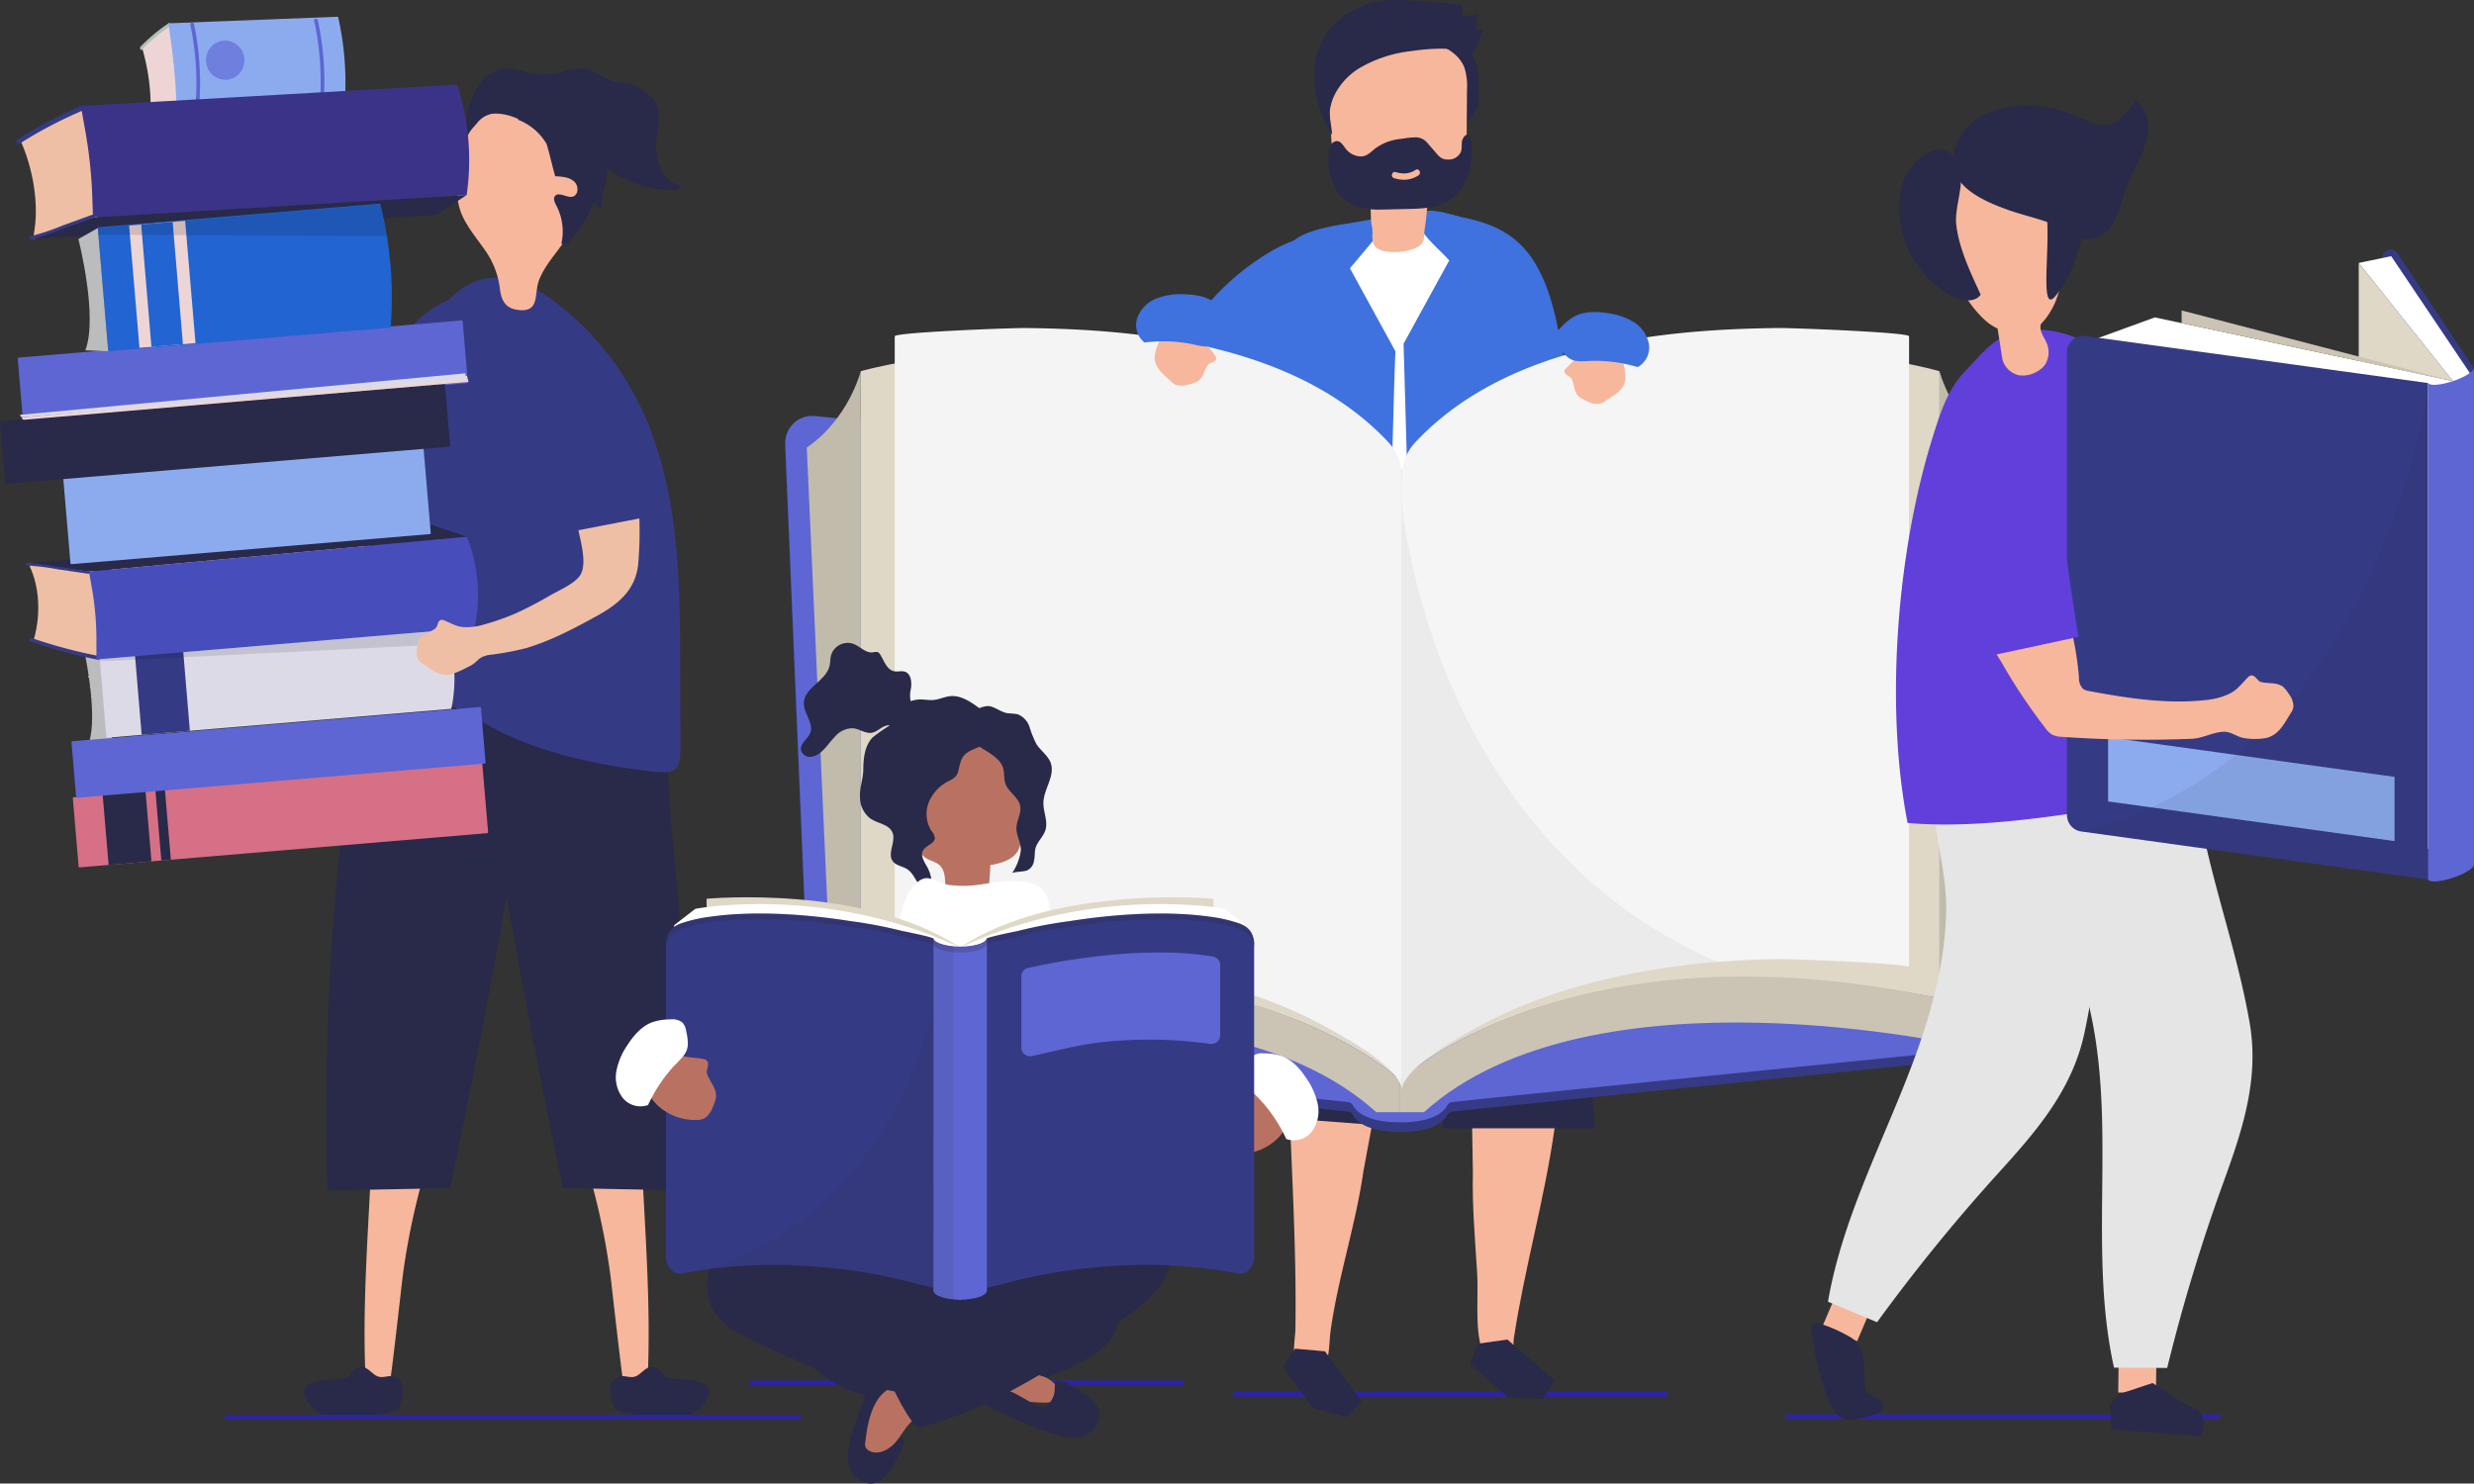 <svg xmlns="http://www.w3.org/2000/svg" xmlns:xlink="http://www.w3.org/1999/xlink" width="659.148" height="395.357" viewBox="0 0 659.148 395.357">
  <rect x="0" y="0" width="659.148" height="395.357" fill="#333333" stroke="none"/>
  <defs>
    <clipPath id="clip-path">
      <rect id="SVGID_1_" width="77.015" height="8.414" transform="translate(0.57 0.157)" fill="none"/>
    </clipPath>
    <clipPath id="clip-path-2">
      <rect id="SVGID_3_" width="10.228" height="10.448" transform="translate(0.085 0.219)" fill="none"/>
    </clipPath>
    <clipPath id="clip-path-3">
      <rect id="SVGID_5_" width="93.449" height="8.31" transform="translate(0.315 0.293)" fill="none"/>
    </clipPath>
    <clipPath id="clip-path-4">
      <rect id="SVGID_7_" width="135.127" height="203.201" transform="translate(0.298 0.348)" fill="none"/>
    </clipPath>
    <clipPath id="clip-path-5">
      <rect id="SVGID_9_" width="84.074" height="155.593" transform="translate(0.298 0.163)" fill="none"/>
    </clipPath>
    <clipPath id="clip-path-6">
      <rect id="SVGID_11_" width="92.628" height="132.302" transform="translate(0.365 0.672)" fill="none"/>
    </clipPath>
    <clipPath id="clip-path-7">
      <rect id="SVGID_13_" width="69.297" height="78.487" transform="translate(0.505 0.143)" fill="none"/>
    </clipPath>
    <clipPath id="clip-path-8">
      <rect id="SVGID_15_" width="156.693" height="10.383" transform="translate(0.6 0.036)" fill="none"/>
    </clipPath>
    <clipPath id="clip-path-9">
      <rect id="SVGID_17_" width="5.336" height="96.216" transform="translate(0.255 0.511)" fill="none"/>
    </clipPath>
  </defs>
  <g id="Illustration" transform="translate(-0.426 -0.321)">
    <g id="object">
      <g id="Group">
        <path id="Path" d="M1.644,33.372c1.6-.956,4.079-1.227,6.044-2.288.991-.536.953-2.811,3.044-1.764.772.387,2.082,1.514,3.559,2.233a15.341,15.341,0,0,0,8.076.9,279.94,279.94,0,0,1,32.449-2.72,3.494,3.494,0,0,0,1.787-.316c.985-.573,1.2-1.628,1.53-2.653a77.807,77.807,0,0,1,5.585-13.8c2.148-3.927,4.6-7.63,8.3-10.215S80.39-.879,84.5.848c3.081,1.293,5.517,3.738,5.885,7.1.912,8.35-7.155,13.826-12.173,19.181-4.748,5.066-8.8,9.361-13.712,13.957a5.68,5.68,0,0,1-1.987,1.38,5.922,5.922,0,0,1-2.541.138c-10.81-1.1-21.319-2.443-32.109-1.176-2.965.348-5.569-.5-8.392.188-1.8.44-2.867,2.1-4.549,2.786a14.454,14.454,0,0,1-5.468,1.33c-3.993-.082-8.216-3.814-9.216-7.748-.652-2.566.077-3.826,1.4-4.617" transform="translate(29.652 113.359)" fill="#efbfa5"/>
        <path id="Path-2" data-name="Path" d="M17.855,58.224C11.963,55.376,5.7,53.4,0,50.082c2.611-4.991,10.694-25.518,11.988-27.947,4.941-9.27,6.1-13.35,12.187-17.939,13-9.8,26.68-1.336,24.738,14.026C46.806,34.9,36.591,48.473,25.755,60.56a1.892,1.892,0,0,1-.921.563,2.179,2.179,0,0,1-1.358-.3c-1.83-.915-3.76-1.7-5.621-2.6" transform="translate(90.151 79.267)" fill="#353a85"/>
        <path id="Path-3" data-name="Path" d="M6.619,64.328a49.628,49.628,0,0,1-6.3-.6C-.767,42.851,1.2,20.974,2.057,0L18.122.858a187.684,187.684,0,0,0-7.948,34.485C9.928,37.2,6.925,64.318,6.619,64.328" transform="translate(97.56 304.992)" fill="#f7b79c"/>
        <path id="Path-4" data-name="Path" d="M15.8.052a3.231,3.231,0,0,0-2.983,1.16c-.511.468-.859,1.131-1.477,1.466a4.851,4.851,0,0,1-1.956.475c-3.863.389-12.763.227-8.022,6.7C5.663,15.726,17.1,13.387,23.7,11.791a2.275,2.275,0,0,0,1.212-.508,3.113,3.113,0,0,0,.668-1.313c.754-2.765,1.784-6.217-1.61-7.376-1.449-.494-2.782.466-4.315-.066C18.4,2.093,17.117.288,15.8.052" transform="translate(81.434 364.616)" fill="#292949"/>
        <path id="Path-5" data-name="Path" d="M.271,148.706l32.762-.636Q46.284,84.9,56.363,21.119c.52-3.3,1.027-6.722.079-9.921C54.649,5.149,48.179,1.7,41.984.538c-9.626-1.8-27.312.707-32.249,10.729C4.518,21.859,5.394,40.776,4.129,52.481A712.428,712.428,0,0,0,.271,148.706" transform="translate(87.339 168.876)" fill="#292949"/>
        <path id="Path-6" data-name="Path" d="M11.5,64.328a49.628,49.628,0,0,0,6.3-.6C18.89,42.851,16.92,20.974,16.066,0L0,.858A187.631,187.631,0,0,1,7.948,35.343C8.195,37.2,11.2,64.318,11.5,64.328" transform="translate(155.128 304.992)" fill="#f7b79c"/>
        <path id="Path-7" data-name="Path" d="M10.548.052a3.231,3.231,0,0,1,2.983,1.16c.512.468.859,1.131,1.477,1.466a4.851,4.851,0,0,0,1.956.475c3.863.389,12.763.227,8.022,6.7C20.68,15.726,9.245,13.387,2.638,11.791a2.272,2.272,0,0,1-1.211-.508A3.106,3.106,0,0,1,.759,9.971C0,7.206-1.026,3.754,2.368,2.6c1.449-.494,2.782.466,4.315-.066C7.939,2.093,9.226.288,10.548.052" transform="translate(163.033 364.616)" fill="#292949"/>
        <path id="Path-8" data-name="Path" d="M.48,1.285H153.913" transform="translate(59.908 376.708)" fill="none" stroke="#2d24a3" stroke-miterlimit="10" stroke-width="1.285"/>
        <path id="Path_Copy" data-name="Path Copy" d="M.093,1.285H115.738" transform="translate(200.031 367.569)" fill="none" stroke="#2d24a3" stroke-miterlimit="10" stroke-width="1.285"/>
        <path id="Path_Copy_2" data-name="Path Copy 2" d="M.093,1.285H115.738" transform="translate(328.985 370.615)" fill="none" stroke="#2d24a3" stroke-miterlimit="10" stroke-width="1.285"/>
        <path id="Path_Copy_3" data-name="Path Copy 3" d="M.093,1.285H115.738" transform="translate(476.215 376.573)" fill="none" stroke="#2d24a3" stroke-miterlimit="10" stroke-width="1.285"/>
        <path id="Path-9" data-name="Path" d="M56.7,148.706l-32.762-.636Q10.689,84.9.611,21.119C.091,17.824-.416,14.4.532,11.2,2.325,5.149,8.8,1.7,14.99.538c9.626-1.8,27.312.707,32.249,10.729,5.217,10.592,4.341,29.508,5.606,41.213A712.411,712.411,0,0,1,56.7,148.706" transform="translate(126.498 168.876)" fill="#292949"/>
        <path id="Path-10" data-name="Path" d="M65.55,12.338A78.191,78.191,0,0,1,84.814,42.5c7,19.662,7.13,40.655,7.194,61.227q.032,10.27.064,20.54c.021,6.736-.574,8.186-7.884,7.3-13.547-1.646-27.632-4.442-39.907-10.471-5.841-2.869-11.3-6.492-17.425-8.751-8.908-3.286-18.042-1.8-26.856-3.936A209.467,209.467,0,0,0,8.528,75.03c2.022-12.288,3.86-25.691,6.824-37.813,1.778-7.275,5.085-14.07,8.448-20.759,2.261-4.5,4.655-9.1,8.494-12.347,11.566-9.789,24.533-.086,33.255,8.227" transform="translate(89.648 74.319)" fill="#353a85"/>
        <path id="Path-11" data-name="Path" d="M1.5,31.642c1.653,3.619,4.356,6.636,6.562,9.946a22.34,22.34,0,0,1,3.487,9.87c.411,2.7,1.374,4.805,4.619,5.267,6.119.871,4.369-4.192,5.759-7.875,1.588-4.21,4.977-7.537,7.345-11.295C36.115,26.7,34.163,5.235,19.942.655,4.394-4.353-3.516,20.659,1.5,31.642" transform="translate(122.105 26.171)" fill="#f7b79c"/>
        <path id="Path-12" data-name="Path" d="M9.933,16.8c1.765.071,3.707.211,5.016,1.4s1.167,3.776-.561,4.057c-1.567.254-3.6-1.383-4.552-.189-.559.7-.068,1.72.356,2.537a14.924,14.924,0,0,1,1.356,10.107c.645.6,1.65-.023,2.216-.645a32.55,32.55,0,0,0,6.446-10.6,6.5,6.5,0,0,0,2.369,2.3,7.523,7.523,0,0,1,.146-4.563c1.329-5.493,2.233-11.928-1.6-16.416a14.245,14.245,0,0,0-8.3-4.363,41.592,41.592,0,0,0-9.488-.3C1.989.187.324.479,0,1.731A15.063,15.063,0,0,1,7.514,8.05C7.97,8.913,9.753,16.8,9.933,16.8" transform="translate(138.46 30.501)" fill="#292949"/>
        <path id="Path-13" data-name="Path" d="M17.557,15.55q.162.118.318.237c1.343,1.024,2.6,2.27,4.229,2.724,2.344.655,4.861-.477,7.168.323,2.579.893,4.274,3.982,6.157,5.81A27.285,27.285,0,0,0,46.453,31.1a27.533,27.533,0,0,0,6.463,1.156,11.408,11.408,0,0,0,3.29-.016c1.3-.351,1.255-.942-.13-1.386-4.341-1.393-5.7-7.5-5.374-11.546.259-3.195,1.359-6.534.143-9.5-.93-2.265-2.926-3.434-4.855-4.73-2.128-1.429-4.435-1.044-6.851-1.731-2.521-.717-4.574-2.7-7.145-3.212-2.715-.535-5.43.67-8.146,1.2a16.828,16.828,0,0,1-6.812-.084c-2-.441-3.954-1.252-6-1.233A9.822,9.822,0,0,0,3.47,4.389a20.129,20.129,0,0,0-3.228,14c-.136-.71,2.25-3.283,2.742-3.837A6.461,6.461,0,0,1,6.852,12.1c3.581-.427,7.826,1.357,10.7,3.45" transform="translate(124.572 18.558)" fill="#292949"/>
        <path id="Path-14" data-name="Path" d="M0,2.42s3.343,15.9,1.11,23.1l6.077.047L5.226,0Z" transform="translate(23.097 172.436)" fill="#babcbe"/>
        <path id="Path-15" data-name="Path" d="M5.313,0Q2.76.408.183.586c-.276.019-.224.472.051.453Q2.813.86,5.364.456c.272-.044.222-.5-.051-.453" transform="translate(24.682 195.218)" fill="#babcbe"/>
        <path id="Path-16" data-name="Path" d="M4.76,0,.182.628c-.274.037-.223.491.051.453L4.812.455C5.085.418,5.035-.035,4.76,0" transform="translate(24.961 192.814)" fill="#babcbe"/>
        <path id="Path-17" data-name="Path" d="M4.561.006A11.712,11.712,0,0,1,.183.516c-.277,0-.223.456.051.453A20.892,20.892,0,0,0,4.612.459C4.88.4,4.831-.055,4.561.006" transform="translate(24.926 190.739)" fill="#babcbe"/>
        <path id="Path-18" data-name="Path" d="M4.646.006A34.09,34.09,0,0,1,.183.775c-.276.029-.224.481.051.452A33.988,33.988,0,0,0,4.7.459c.266-.065.218-.518-.051-.453" transform="translate(24.953 187.816)" fill="#babcbe"/>
        <path id="Path-19" data-name="Path" d="M4.559,0Q2.378.331.183.527C-.093.552-.042,1,.234.98q2.2-.2,4.377-.524C4.883.414,4.833-.039,4.559,0" transform="translate(24.633 185.229)" fill="#babcbe"/>
        <path id="Path-20" data-name="Path" d="M4.434,0Q2.319.4.183.636a.229.229,0,0,0,.051.453Q2.371.855,4.485.457c.27-.051.221-.5-.051-.453" transform="translate(24.353 182.646)" fill="#babcbe"/>
        <path id="Path-21" data-name="Path" d="M4.666.005Q2.4.491.108.786A.189.189,0,0,0,0,.837C0,.855,0,.873.007.891c.03.111.056.223.079.336a.165.165,0,0,0,.072.012q2.3-.3,4.559-.78c.268-.057.22-.511-.051-.453" transform="translate(23.896 179.698)" fill="#babcbe"/>
        <path id="Path-22" data-name="Path" d="M4.648,0,.182.652c-.273.04-.223.492.051.452L4.7.455c.273-.04.223-.492-.051-.453" transform="translate(23.801 176.763)" fill="#babcbe"/>
        <path id="Path-23" data-name="Path" d="M110.4,18.675,1.813,27.79a.256.256,0,0,1-.273-.236L0,9.393a.255.255,0,0,1,.23-.278L108.822,0a.256.256,0,0,1,.273.236l1.538,18.16a.255.255,0,0,1-.229.278" transform="translate(19.836 203.683)" fill="#d67086"/>
        <path id="Path-24" data-name="Path" d="M13,18.678l-11.414.958L0,.958,11.414,0Z" transform="translate(27.78 211.191)" fill="#292949"/>
        <path id="Path-25" data-name="Path" d="M4.12,18.678l-2.538.213L0,.213,2.538,0Z" transform="translate(41.827 210.757)" fill="#292949"/>
        <path id="Path-26" data-name="Path" d="M110.1,15.064,1.507,24.178a.256.256,0,0,1-.273-.236L0,9.393a.255.255,0,0,1,.23-.278L108.822,0a.256.256,0,0,1,.273.236l1.232,14.549a.255.255,0,0,1-.229.278" transform="translate(19.47 188.749)" fill="#5d66d3"/>
        <path id="Path-27" data-name="Path" d="M9.911,23.2,2.178,26.069l.1-1.861A55.064,55.064,0,0,0,0,6.467L.319,6.13,7.411,0Z" transform="translate(38.253 6.522)" fill="#eed5d5"/>
        <path id="Path-28" data-name="Path" d="M52.116,0,7.257,1.983,0,5.785,48.582,3.747Z" transform="translate(40.241 26.726)" fill="#9eb79c"/>
        <path id="Path-29" data-name="Path" d="M.117,3.838a18.136,18.136,0,0,0,3.773-1.9L7.359.011c.183-.1.326.5.142.6L3.755,2.7A17.044,17.044,0,0,1,.181,4.474c-.194.053-.258-.584-.064-.636" transform="translate(39.996 28.174)" fill="#b0c0ba"/>
        <path id="Path-30" data-name="Path" d="M7.931.945A44.559,44.559,0,0,0,.413,7.2c-.25.256-.574-.565-.322-.823A45.265,45.265,0,0,1,7.716.022c.271-.177.486.746.215.923" transform="translate(37.74 6.425)" fill="#b0c0ba"/>
        <path id="Path-31" data-name="Path" d="M45.2,0,0,1.76.7,6.742c.567,4.03.975,8.078,1.221,12.1L2.2,23.932l44.858-1.982.016-.3A79.776,79.776,0,0,0,45.2,0" transform="translate(45.295 4.777)" fill="#8cabef"/>
        <path id="Path-32" data-name="Path" d="M1,.421C.864-.212-.12-.1.012.54A75.737,75.737,0,0,1,1.469,20.8c-.041.647.94.8.981.152A76.788,76.788,0,0,0,1,.421" transform="translate(51.129 6.356)" fill="#5d66d3"/>
        <path id="Path-33" data-name="Path" d="M1,.417C.859-.215-.125-.093.013.545A75.783,75.783,0,0,1,1.644,20.8c-.035.647.947.794.982.144A76.818,76.818,0,0,0,1,.417" transform="translate(84.11 5.322)" fill="#5d66d3"/>
        <path id="Path-34" data-name="Path" d="M20.72,31.071,3.373,35.5l.369-2.514C4.852,25.417,3.2,16.394,0,9.256l.731-.478L16.9,0Z" transform="translate(5.887 28.515)" fill="#efbfa5"/>
        <path id="Path-35" data-name="Path" d="M115.911,0,16.363,5.965,0,11.621,107.8,5.307Z" transform="translate(8.845 52.302)" fill="#292949"/>
        <path id="Path-36" data-name="Path" d="M.281,5.7a58.009,58.009,0,0,0,8.5-2.838L16.613.018c.413-.15.684.655.27.805L8.426,3.9A54.681,54.681,0,0,1,.377,6.557c-.435.085-.528-.768-.1-.852" transform="translate(8.318 57.554)" fill="#353a85"/>
        <path id="Path-37" data-name="Path" d="M18,1.263A115.656,115.656,0,0,0,.876,10.235C.3,10.6-.354,9.515.224,9.149A117.2,117.2,0,0,1,17.589.036C18.2-.223,18.611,1,18,1.263" transform="translate(4.744 28.394)" fill="#353a85"/>
        <path id="Path-38" data-name="Path" d="M100.282,0,0,5.69,1.186,12.35A125.1,125.1,0,0,1,2.994,28.566l.246,6.828,99.548-5.964.058-.407A65.084,65.084,0,0,0,100.282,0Z" transform="translate(21.969 22.872)" fill="#3b3387"/>
        <path id="Path-39" data-name="Path" d="M93.764,22.1,1.872,29.81,0,7.713,91.892,0l.114.3a38.322,38.322,0,0,1,1.757,21.8" transform="translate(26.91 167.13)" fill="#dddae8"/>
        <rect id="Rectangle" width="12.887" height="22.178" transform="translate(36.316 174.052) rotate(-4.792)" fill="#353a85"/>
        <path id="Path-40" data-name="Path" d="M17.261,1.082,0,0,.785,1.9C3.143,7.6,3.141,14.774,1.363,20.659l.77.274,16.786,4.718Z" transform="translate(7.987 150.349)" fill="#efbfa5"/>
        <path id="Path-41" data-name="Path" d="M117.21,3.139,16.525,12.407,0,10.235,107.891,0Z" transform="translate(7.612 140.243)" fill="#292949"/>
        <path id="Path-42" data-name="Path" d="M.348.673A67.654,67.654,0,0,1,8.886,1.722l7.957,1.154c.421.061.542-.6.12-.664L8.37.966A63.878,63.878,0,0,0,.291,0C-.135-.007-.074.667.348.673" transform="translate(7.146 150.352)" fill="#353a85"/>
        <path id="Path-43" data-name="Path" d="M18.433,4.772A132.074,132.074,0,0,1,.717.03C.117-.176-.313.736.292.943A133.847,133.847,0,0,0,18.253,5.767a.506.506,0,0,0,.18-1" transform="translate(8.236 170.356)" fill="#353a85"/>
        <path id="Path-44" data-name="Path" d="M102.738,24.228,1.984,32.685,1.979,27.4A80.025,80.025,0,0,0,.936,14.615L0,9.268,100.685,0l.125.324a42.017,42.017,0,0,1,1.927,23.9" transform="translate(24.136 143.382)" fill="#474ebb"/>
        <path id="Path-45" data-name="Path" d="M97.655,22.9,2.171,30.914a.255.255,0,0,1-.273-.236L0,8.293a.256.256,0,0,1,.23-.278L95.715,0a.256.256,0,0,1,.273.236l1.9,22.385a.255.255,0,0,1-.229.278" transform="translate(17.301 119.758)" fill="#8cabef"/>
        <path id="Path-46" data-name="Path" d="M119.692,16.718,1.647,26.626a.255.255,0,0,1-.273-.236L0,10.187A.255.255,0,0,1,.23,9.908L118.276,0a.256.256,0,0,1,.274.236l1.372,16.2a.255.255,0,0,1-.229.278" transform="translate(5.149 85.712)" fill="#5d66d3"/>
        <path id="Path-47" data-name="Path" d="M78.042,33.021,2.8,39.336,0,6.315,75.245,0l.429,1.816A100.166,100.166,0,0,1,78.16,31.159Z" transform="translate(26.464 54.593)" fill="#2264d1"/>
        <path id="Path-48" data-name="Path" d="M17.691,32.582,2.76,33.835,0,1.253,14.931,0Z" transform="translate(34.823 59.175)" fill="#eed5d5"/>
        <rect id="Rectangle-2" data-name="Rectangle" width="8.416" height="32.7" transform="translate(38.039 60.157) rotate(-4.792)" fill="#2264d1"/>
        <g id="Group-2" data-name="Group" transform="translate(25.909 54.621)" opacity="0.13">
          <g id="Group-3" data-name="Group">
            <g id="Clipped">
              <rect id="SVGID_1_2" data-name="SVGID_1_" width="77.015" height="8.414" transform="translate(0.57 0.157)" fill="none"/>
              <g id="Clipped-2" data-name="Clipped" clip-path="url(#clip-path)">
                <path id="Path-49" data-name="Path" d="M0,6.315,75.245,0l1.77,8.415L.152,8.1Z" transform="translate(0.57 0.156)" fill="#000100"/>
              </g>
            </g>
          </g>
        </g>
        <g id="Group-4" data-name="Group" transform="translate(55.227 10.924)" opacity="0.64">
          <g id="Group-5" data-name="Group">
            <g id="Clipped-3" data-name="Clipped">
              <rect id="SVGID_3_2" data-name="SVGID_3_" width="10.228" height="10.448" transform="translate(0.085 0.219)" fill="none"/>
              <g id="Clipped-4" data-name="Clipped" clip-path="url(#clip-path-2)">
                <path id="Path-50" data-name="Path" d="M10.208,4.8A5.165,5.165,0,0,1,5.555,10.43,5.175,5.175,0,0,1,.019,5.652,5.165,5.165,0,0,1,4.673.018,5.175,5.175,0,0,1,10.208,4.8" transform="translate(0.085 0.219)" fill="#5d66d3"/>
              </g>
            </g>
          </g>
        </g>
        <g id="Group-6" data-name="Group" transform="translate(26.591 167.959)" opacity="0.11">
          <g id="Group-7" data-name="Group">
            <g id="Clipped-5" data-name="Clipped">
              <rect id="SVGID_5_2" data-name="SVGID_5_" width="93.449" height="8.31" transform="translate(0.315 0.293)" fill="none"/>
              <g id="Clipped-6" data-name="Clipped" clip-path="url(#clip-path-3)">
                <path id="Path-51" data-name="Path" d="M0,7.749,92.32,0s.786,2.205,1.129,3.7L.15,8.31Z" transform="translate(0.315 0.293)" fill="#000100"/>
              </g>
            </g>
          </g>
        </g>
        <path id="Path-52" data-name="Path" d="M119.693,16.718,1.647,26.626a.255.255,0,0,1-.273-.236L0,10.187a.255.255,0,0,1,.23-.278L118.276,0a.256.256,0,0,1,.274.236l1.372,16.2a.255.255,0,0,1-.229.278" transform="translate(0.426 102.645)" fill="#292949"/>
        <path id="Path-53" data-name="Path" d="M118.97,1.585.6,11.687a.554.554,0,0,1-.59-.63L118.537,0Z" transform="translate(6.292 100.501)" fill="#eed5d5"/>
        <path id="Path-54" data-name="Path" d="M118.97,1.585.6,11.687a.554.554,0,0,1-.59-.63L118.537,0Z" transform="translate(5.799 99.817)" fill="#dddae8"/>
        <path id="Path-55" data-name="Path" d="M0,2.935S5.3,23.576,1.85,32.583l6.1.254L5.168,0Z" transform="translate(21.311 61.093)" fill="#babcbe"/>
        <path id="Path-56" data-name="Path" d="M.582,52.033a2.272,2.272,0,0,1,.271-.578c1.144-1.562,2.674-1.69,4.2-2.875.679-.528.487-2.734,2.182-2.142.626.218,2.085.971,3.414,1.449,1.939.7,4.817.408,7.06-.244a65.151,65.151,0,0,0,9.012-3.181c2.959-1.367,5.845-2.891,8.664-4.53,2.348-1.366,6.074-2.931,7.85-5.009,3-3.514-.474-12.079-.87-16.467C41.95,13.882,42.35.41,48.515.029c10.1-.624,10.258,8.986,10.71,16.724a99.173,99.173,0,0,1-.171,14.571c-.607,6.752-4.976,10.617-10.75,13.813-6.12,3.387-12.379,6.709-19.1,8.724a74.763,74.763,0,0,1-9.822,1.813c-3.3.533-2.875,1.973-5.641,3.181A27.228,27.228,0,0,1,9.1,60.885c-2.954.675-5.322-1.376-7.567-2.963A3.252,3.252,0,0,1,.3,56.688a4.71,4.71,0,0,1-.141-2.923,9.116,9.116,0,0,1,.42-1.732" transform="translate(111.417 119.182)" fill="#efbfa5"/>
        <path id="Path-57" data-name="Path" d="M26.141,52.748,9.01,56.073C9.376,56,2.4,30.434,2.04,28.9.654,23.035-.739,16.949.448,11.043,2.981-1.57,9.053-4.674,16.7,8.579,23.923,21.087,35.241,36.063,33,50.3a1.822,1.822,0,0,1-.3.878,1.851,1.851,0,0,1-1.148.52Z" transform="translate(144.313 85.802)" fill="#353a85"/>
        <path id="Path-58" data-name="Path" d="M.063,31.637A75.556,75.556,0,0,0,27.222,41.673q2.569-11.8,5.436-23.533a41.584,41.584,0,0,1,3.334-9.875c.877-1.637,4.171-4.62,3.147-6.744-1.795-3.72-9.6.4-11.834,1.633A67.363,67.363,0,0,0,11.593,15.665C10.489,16.825-.949,31.02.063,31.637" transform="translate(312.351 63.795)" fill="#3f71df"/>
        <path id="Path-59" data-name="Path" d="M0,0,.529,32.2c-.216,8.933.587,17.838,1.13,26.742C2.163,67.21.5,75.734,4.417,83.4c1.229,2.4,3.844,4.077,5.833,1.3,1.533-2.14.828-5.842,1.206-8.326C14.3,57.71,19.6,39.508,22.243,20.808,25.011,1.219,17.444,1.737,0,0" transform="translate(392.316 280.528)" fill="#f7b79c"/>
        <path id="Path-60" data-name="Path" d="M2.067,1.115,0,6.486l10.172,8.966,9.319.385L22.5,10.913,9.972,0Z" transform="translate(392.076 357.309)" fill="#292949"/>
        <path id="Path-61" data-name="Path" d="M26.02,1.905,20.155,33.568C18.122,47.732,13.5,61.526,11.468,75.69c-.467,3.257-.232,6.819-1.591,9.892-1.33,3.005-3.933,3.124-6.23,1.085-3.077-2.732-1.657-7.613-1.6-11.344C2.423,50.466.471,25.961,0,1.064A1.109,1.109,0,0,1,.261.156,1.07,1.07,0,0,1,1.023.008c2.414.162,24.87,2.581,25,1.9" transform="translate(343.519 278.936)" fill="#f7b79c"/>
        <path id="Path-62" data-name="Path" d="M3.225,0,0,4.766,7.889,15.8l8.992,2.481,4.045-4.115L11.176.7Z" transform="translate(342.269 359.746)" fill="#292949"/>
        <path id="Path-63" data-name="Path" d="M101.786,106.337,97.4,60.305,95.284,30.4,88.171,5.969,49.766,0,2.282,8.15,0,17.389,9.138,102.9l45.8,3.437-.621-53.222L61.38,86.1l-.3,20.233Z" transform="translate(323.669 194.677)" fill="#292949"/>
        <path id="Path-64" data-name="Path" d="M.244,51.877q-.1,2.331-.134,4.658c-.556,31.575,1.182,63.552,1.382,95.388a352.569,352.569,0,0,1,49.223-4.208c3.814-.057,21.156,2.624,23.57.343,3.277-3.095-.327-2.512-.087-6.544.311-5.217-2.192-9.489-1.247-15.671,1.111-7.266,3.322-14.452,4.6-21.716a317.474,317.474,0,0,0,4.589-44.09c.443-13.109-.032-26.7-5.662-38.548C62.59-7.717,17.831-7.191,5.549,23.3,1.912,32.336.649,42.115.244,51.877" transform="translate(335.787 58.832)" fill="#fff"/>
        <path id="Path-65" data-name="Path" d="M12.156,13.255,0,35.44q.953,33.615,1.906,67.232.439,15.492.878,30.984c.1,3.586.191,7.173.3,10.759.051,1.61-.392,4.319.525,5.633,1.99,2.851,9.265,1.962,12.439,2.212,4.949.39,9.97.8,14.631,2.506,3.1,1.139,6.045,2.855,9.319,3.315a2.763,2.763,0,0,0,2.136-.35,3.108,3.108,0,0,0,.817-2.279c1.138-15.385,1.162-31.246,2.014-46.8.67-12.229,2.325-24.557,1.741-36.8a262.416,262.416,0,0,0-4.974-37.495c-1.423-7.321-3.1-14.784-7.122-21.059C30.052,6.183,23.595,3.333,15.641,1.73,12.831,1.163,2.375-2.8,4.12,3.6c.863,3.163,5.9,7.115,8.036,9.656" transform="translate(374.38 56.484)" fill="#3f71df"/>
        <path id="Path-66" data-name="Path" d="M35.462,13.442,47.618,35.626c-.255,0-1.542,54.381-1.646,58.051q-.594,20.938-1.187,41.877c-.11,3.88.411,8.425-.347,12.239-1.058,5.324-6.656,4.276-11.425,4.707-10.434.942-21.419,2.726-31.881,2.2-3.018-.153.954-63.22.948-69.105C2.06,64.423-2.3,40.939,8.437,21.743c3.124-5.585,8.632-14.539,14.712-17.3C28.813,1.877,36.924,1.44,43.074,0l.32,3.991Z" transform="translate(324.627 58.384)" fill="#3f71df"/>
        <path id="Path-67" data-name="Path" d="M6.5,8.779A24.589,24.589,0,0,1,9.511,19.87c.045,1.027.115,2.213.944,2.82.888.649.108,2.073.783,1.205s2.969-3.885,3.072-4.981a40.59,40.59,0,0,0-.011-7.725c-.216-2.232-.672-4.565-2.131-6.266A12.55,12.55,0,0,0,9.012,2.516,16.116,16.116,0,0,0,3.772.16C.509-.449-1.493.723,1.387,3A19.931,19.931,0,0,1,6.5,8.779" transform="translate(379.969 9.311)" fill="#292949"/>
        <path id="Path-68" data-name="Path" d="M11.725,51.886c.022,1.581-.3,3.221,1.091,4.447a4.768,4.768,0,0,0,2.455.965,15.2,15.2,0,0,0,6.837-.486A6.135,6.135,0,0,0,24.6,55.5a3.128,3.128,0,0,0,.888-2.531c.045-1.192.286-2.4.442-3.612.341-2.644.494-5.308.57-7.971,3.91-.671,8.509-1.938,9.845-6.039a13.483,13.483,0,0,0,.446-4.071q.062-8.523.124-17.046a16.476,16.476,0,0,0-.653-5.815C35.084,5.212,32.087,3.3,29.149,2.1,21.65-.958,12.91-.836,5.989,3.52A12.651,12.651,0,0,0,1.348,8.2C-.287,11.316-.082,15.17.172,18.772q.352,4.987.7,9.974c.27,3.824.843,8.225,3.809,10.244,1.574,1.072,3.609,1.269,4.966,2.657,2.368,2.422,1.239,6.04,1.94,8.975a5.775,5.775,0,0,1,.135,1.264" transform="translate(354.36 10.026)" fill="#f7b79c"/>
        <path id="Shape" d="M13.906,19.969a18.223,18.223,0,0,1-7.093-1.135,9.991,9.991,0,0,1-5.283-5.09A17.116,17.116,0,0,1,.043,5.179,5.6,5.6,0,0,1,.579,2.848,2.019,2.019,0,0,1,2.237,1.71a1.353,1.353,0,0,1,.188.013c.79.11,1.315.836,1.824,1.537.1.139.2.281.306.414A5.255,5.255,0,0,0,8.56,5.808a3.583,3.583,0,0,0,1.584-.359,7.438,7.438,0,0,0,1.537-1.109l.034-.03c.184-.159.374-.324.566-.478A13.507,13.507,0,0,1,19.22,1.145c.277-.036.569-.081.877-.128A18.965,18.965,0,0,1,22.89.734a3.989,3.989,0,0,1,3.2,1.165L28.856,5.08a5.161,5.161,0,0,0,1.26,1.161,3.413,3.413,0,0,0,1.66.392h.082a3.528,3.528,0,0,0,3.458-2.1,5.535,5.535,0,0,0,.2-1.62c0-.13.006-.259.011-.387a3.2,3.2,0,0,1,.541-1.9C36.4.211,36.714,0,36.987,0c1,0,1.175,2.711,1.182,2.827A21.953,21.953,0,0,1,37.812,8.4a13.833,13.833,0,0,1-5.284,8.9c-3.354,2.317-7.713,2.421-11.216,2.5l-6.348.15C14.591,19.964,14.244,19.969,13.906,19.969ZM17.649,9.933a.786.786,0,0,0-.725.731.793.793,0,0,0,.539.925,9.308,9.308,0,0,0,2.671.423,6.83,6.83,0,0,0,3.882-1.184.836.836,0,0,0,.323-.967.8.8,0,0,0-.712-.614.709.709,0,0,0-.4.132,5.385,5.385,0,0,1-3.1.956,7.782,7.782,0,0,1-2.257-.367A.783.783,0,0,0,17.649,9.933Z" transform="translate(354.359 36.206)" fill="#292949"/>
        <path id="Path-69" data-name="Path" d="M42.76,7.922a30.372,30.372,0,0,0,.826-4.2,8.287,8.287,0,0,1-4.1.352q0-1.225-.01-2.451C39.467.946,30.287.471,29.54.41,22.557-.164,16.17-.71,9.855,3.043A19.044,19.044,0,0,0,.175,17.269a29.157,29.157,0,0,0,4.593,18.67c-.02-1.585-.93-5.324-.557-6.83A13.462,13.462,0,0,1,5.679,24.8,17.76,17.76,0,0,1,11.9,18.247a34.464,34.464,0,0,1,13.605-4.59c4.354-.607,9.661-1.168,13.964-.013,2.068.555,2.411,1.075,3.664-1.015a35.563,35.563,0,0,0,1.8-4.675L42.76,7.922" transform="translate(350.576 0.321)" fill="#292949"/>
        <path id="Path-70" data-name="Path" d="M319.8.036,163.832,15.562,7.862.036A7.191,7.191,0,0,0,.014,7.676L6.522,162.2a7.189,7.189,0,0,0,6.411,6.743c25.661,2.643,125.808,12.654,137.037,13.933a1.7,1.7,0,0,1,1.326.912c.754,1.47,3.459,4.481,12.537,4.481s11.783-3.01,12.536-4.481a1.7,1.7,0,0,1,1.326-.912c11.228-1.279,111.375-11.29,137.037-13.933a7.188,7.188,0,0,0,6.411-6.743L327.649,7.676A7.191,7.191,0,0,0,319.8.036" transform="translate(209.633 113.712)" fill="#353a85"/>
        <path id="Path-71" data-name="Path" d="M319.8.036,163.832,15.562,7.862.036A7.191,7.191,0,0,0,.014,7.676L6.522,162.2a7.189,7.189,0,0,0,6.411,6.743c25.661,2.642,125.808,12.654,137.037,13.933a1.7,1.7,0,0,1,1.326.912c.754,1.47,3.459,4.481,12.537,4.481s11.783-3.01,12.536-4.481a1.7,1.7,0,0,1,1.326-.912c11.228-1.279,111.375-11.29,137.037-13.933a7.188,7.188,0,0,0,6.411-6.743L327.649,7.676A7.191,7.191,0,0,0,319.8.036" transform="translate(209.633 111.155)" fill="#5d66d3"/>
        <path id="Path-72" data-name="Path" d="M144.3,31.254C72.442-16.866,0,4.919,0,4.919V172.051c100.149-20.347,143.71,21.8,143.71,21.8s43.561-42.147,143.71-21.8V4.919S216.151-16.866,144.3,31.254" transform="translate(229.755 94.337)" fill="#dfd8c7"/>
        <path id="Path-73" data-name="Path" d="M14.379,0S11.165,12.716,0,20.347L7.189,180.03s7.19-5.632,7.19-12.9V0Z" transform="translate(215.376 99.256)" fill="#c1bbac"/>
        <path id="Path-74" data-name="Path" d="M0,0S3.214,12.716,14.379,20.347L7.19,180.03S0,174.4,0,167.132V0Z" transform="translate(517.174 99.256)" fill="#c1bbac"/>
        <path id="Path-75" data-name="Path" d="M0,18.724s99.895-22.89,144.555,17.44H150.9V27.626S105.815-15.247,7.19,5.826Z" transform="translate(222.566 260.562)" fill="#cbc4b5"/>
        <path id="Path-76" data-name="Path" d="M150.9,18.724S51-4.166,6.344,36.164H0V27.626s45.083-42.873,143.709-21.8Z" transform="translate(373.465 260.562)" fill="#cbc4b5"/>
        <path id="Path-77" data-name="Path" d="M60.216,1.287C51.559.429,42.969.082,34.787,0,31.016-.037,0,1.147,0,2.2V170.38c0-1.063,31.087-2.243,34.869-2.2,26.7.283,56.7,5.178,80.314,18.232,3.945,2.181,19.943,10.761,19.943,16.793V39.516A13.184,13.184,0,0,0,131.6,30.51C113.676,11.3,86.637,3.906,60.216,1.287" transform="translate(238.808 87.742)" fill="#f4f4f4"/>
        <path id="Path-78" data-name="Path" d="M74.91,1.287C83.567.429,92.158.082,100.339,0c3.771-.038,34.787,1.147,34.787,2.2V170.38c0-1.063-31.087-2.243-34.869-2.2-26.7.283-56.7,5.178-80.314,18.232C16,188.589,0,197.17,0,203.2V39.516A13.184,13.184,0,0,1,3.524,30.51C21.451,11.3,48.49,3.906,74.91,1.287" transform="translate(373.935 87.742)" fill="#fff"/>
        <g id="Group-8" data-name="Group" transform="translate(373.636 87.393)" opacity="0.05">
          <g id="Group-9" data-name="Group">
            <g id="Clipped-7" data-name="Clipped">
              <rect id="SVGID_7_2" data-name="SVGID_7_" width="135.127" height="203.201" transform="translate(0.298 0.348)" fill="none"/>
              <g id="Clipped-8" data-name="Clipped" clip-path="url(#clip-path-4)">
                <path id="Path-79" data-name="Path" d="M74.91,1.287C83.567.429,92.158.082,100.339,0c3.771-.038,34.787,1.147,34.787,2.2V170.38c0-1.063-31.087-2.243-34.869-2.2-26.7.283-56.7,5.178-80.314,18.232C16,188.589,0,197.17,0,203.2V39.516A13.184,13.184,0,0,1,3.524,30.51C21.451,11.3,48.49,3.906,74.91,1.287" transform="translate(0.299 0.349)" fill="#272525"/>
              </g>
            </g>
          </g>
        </g>
        <g id="Group-10" data-name="Group" transform="translate(373.636 135.186)" opacity="0.05">
          <g id="Group-11" data-name="Group">
            <g id="Clipped-9" data-name="Clipped">
              <rect id="SVGID_9_2" data-name="SVGID_9_" width="84.074" height="155.593" transform="translate(0.298 0.163)" fill="none"/>
              <g id="Clipped-10" data-name="Clipped" clip-path="url(#clip-path-5)">
                <path id="Path-80" data-name="Path" d="M0,0V155.594c0-6.032,16-14.612,19.943-16.793,18.932-10.467,41.974-15.68,64.129-17.484v-.006C15.786,91.611,2.368,18.912,0,0" transform="translate(0.299 0.163)" fill="#272525"/>
              </g>
            </g>
          </g>
        </g>
        <path id="Path-81" data-name="Path" d="M87.553,3.725a2.61,2.61,0,0,0-.7-.232c-2.228-.281-3.557.909-5.77,1.249-.987.152-2.691-1.77-3.546.133-.315.7-.846,2.535-1.5,4.04-.96,2.194-3.5,4.394-5.839,5.768C61,20.081,50.6,22.825,40.221,25.215a3.817,3.817,0,0,1-1.8.117c-1.052-.272-1.661-1.339-2.173-2.3a81.55,81.55,0,0,0-8.31-12.622C25.128,6.9,21.926,3.544,17.876,1.588S8.768-.712,4.95,1.666A10.694,10.694,0,0,0,.012,10.046c-.431,8.352,10.555,13.663,16.3,17.939a144.849,144.849,0,0,0,17.1,10.955,6.234,6.234,0,0,0,2.33.883,6.331,6.331,0,0,0,2.605-.494,316,316,0,0,0,31.76-13.258c2.866-1.343,4.663-4.025,7.324-5.244,1.7-.778,3.59-.165,5.354-.543a17.372,17.372,0,0,0,5.426-2.3c2.926-1.957,3.089-5.593,3.543-8.755A3.786,3.786,0,0,0,91.7,7.2a5.458,5.458,0,0,0-2.349-2.452,10.581,10.581,0,0,0-1.794-1.027" transform="translate(562.188 125.118)" fill="#efbfa5"/>
        <path id="Path-82" data-name="Path" d="M39.268,57.568l16.47-11.813c-.352.253-16.319-26.038-17.323-27.571C34.583,12.335,30.569,6.3,24.647,2.592,12-5.333-3.965,6.109.893,20.775,6.167,36.7,17.955,51.939,31.733,61.407a2.111,2.111,0,0,0,.98.446,2.155,2.155,0,0,0,1.354-.554l5.2-3.73" transform="translate(538.36 92.414)" fill="#dddae8"/>
        <path id="Path-83" data-name="Path" d="M.24,1.71,0,18.684l10.044.134L10.311,0Z" transform="translate(564.784 352.74)" fill="#f7b79c"/>
        <path id="Path-84" data-name="Path" d="M11.34,0,2.6,2.891,0,5.7l.44,6.653,23.614,1.838a5.267,5.267,0,0,0-2.632-8l-1.1-.378Z" transform="translate(562.595 368.899)" fill="#292949"/>
        <path id="Path-85" data-name="Path" d="M6.653,0,0,15.614l9.243,3.94,7.376-17.31Z" transform="translate(485.985 338.179)" fill="#f7b79c"/>
        <path id="Path-86" data-name="Path" d="M12.083,5.015a7.657,7.657,0,0,0-1.165-1.043C9.807,3.159.853-1.592.084.55a2.409,2.409,0,0,0-.041,1.1A81.65,81.65,0,0,0,4.336,19.721c.9,2.5,2.275,5.26,4.853,5.882a7.616,7.616,0,0,0,3.45-.185,35.8,35.8,0,0,0,4.918-1.494,2.72,2.72,0,0,0,1.511-1.051c.608-1.1-.452-2.4-1.559-2.994s-2.458-1.018-3-2.152a4.337,4.337,0,0,1-.307-1.65c-.226-4.176.482-8.185-2.12-11.062" transform="translate(482.973 353.01)" fill="#292949"/>
        <path id="Path-87" data-name="Path" d="M68.293,92.958c-3.3,15.09-12.716,25.93-22.779,37.027A477.8,477.8,0,0,0,13.08,169.865L0,164.4c3.645-21.205,13.689-40.661,21.473-60.716C26.882,89.751,31.264,75.014,31.5,59.953c.118-7.49-1.694-14.34-2.665-21.625-1.2-9.024-1.271-18.273-2.357-27.339-.365-3.04-.572-6.636,1.763-8.613A8.039,8.039,0,0,1,31.988.866c49.575-9.614,42.571,63.4,36.3,92.092" transform="translate(487.452 182.832)" fill="#e5e5e5"/>
        <path id="Path-88" data-name="Path" d="M0,24.9A103.052,103.052,0,0,1,2.8.19,181.527,181.527,0,0,1,46.786,3.829C60.417,6.6,68.918,9.57,69.017,24.372c.181,27.236,10.812,50.438,15.4,76.617,2.668,15.214-1.942,28.822-7.049,42.912a478.372,478.372,0,0,0-14.9,49.221L48.3,193.038c-4.661-21-2.739-42.821-3.135-64.335-.275-14.95-1.8-30.249-7.29-44.275C31.844,69.01,23.159,75.147,13.191,66.206,3.5,57.513.046,40.713,0,24.9" transform="translate(515.359 171.762)" fill="#e5e5e5"/>
        <path id="Path-89" data-name="Path" d="M25.8,3.659a37.716,37.716,0,0,0-4.278,4.11L17.888,11.65c-4.2,4.483-6.27,11.118-8.068,16.844C.354,58.627-3.053,99.97,3.094,131.457c23.316,2.017,50.3-3.87,73.565-7.052,2.262-.309,4.825-.817,6-2.778a7.762,7.762,0,0,0,.731-4.037c0-19.989-4.221-41.472-8.177-61.177A215.689,215.689,0,0,0,68.848,31.79c-2.792-8.535-5.94-17.751-12.475-24.207C49.381.674,35.994-2.737,27.24,2.656a16.218,16.218,0,0,0-1.44,1" transform="translate(505.572 88.184)" fill="#613fdb"/>
        <path id="Path-90" data-name="Path" d="M16.939,57.04l-1.264-8.155a15.07,15.07,0,0,1-1.6-.889C4.349,41.778-11.962,8.4,13.958.923,37.493-5.863,36.269,26.559,31.676,40.077a20.085,20.085,0,0,1-3.392,6.394c-1.064,1.3-1.3,1.051-1.15,2.553.148,1.454,1.594,3.1,1.923,4.633a6.246,6.246,0,0,1-.73,4.825,6.435,6.435,0,0,1-2.334,1.952,7.3,7.3,0,0,1-4.706.88,5.923,5.923,0,0,1-4.347-4.274" transform="translate(516.976 39.002)" fill="#f7b79c"/>
        <path id="Path-91" data-name="Path" d="M9.017,14.371c-1.965,6.655-3.634,9.217-5.981,12.213C-1.883,32.863,2.206,10.608.175,2.891A2.3,2.3,0,0,1,.188,1.117,2.149,2.149,0,0,1,1.646.332c9.912-2.145,9.883,6.522,7.371,14.039" transform="translate(545.163 52.461)" fill="#292949"/>
        <path id="Path-92" data-name="Path" d="M21.765,38.661c-1.591,2.24-5.074,1.637-7.526.4A26.744,26.744,0,0,1,.47,10.718C2.34,1.458,14-5.486,16.353,5.987c.836,4.068-1.638,9.7-1.072,14.217.81,6.449,3.811,12.616,6.484,18.457" transform="translate(506.375 40.196)" fill="#292949"/>
        <path id="Path-93" data-name="Path" d="M33.311,4.845c1.129.447,2.277.918,3.487,1.392,2.505.981,4.32,1.312,6.9-.158C44.439,5.658,49.389.973,48.2,0c7.894,6.449,1.4,15.864-1.559,22.528-2,4.492-2.406,10.833-6.892,13.768-4.934,3.229-8.319-.854-12.8-2.683C23,32,18.725,31.125,14.7,29.689,8.032,27.305-1.9,23.118.315,14.242,2.9,3.875,13.384,1.291,22.807,2.084a35.158,35.158,0,0,1,10.5,2.761" transform="translate(520.764 26.576)" fill="#292949"/>
        <path id="Path-94" data-name="Path" d="M24.407,163.968,0,127.183V2.218A2.21,2.21,0,0,1,4.052.993L24.407,31.67Z" transform="translate(635.148 66.847)" fill="#353a85"/>
        <path id="Path-95" data-name="Path" d="M29.607,31.142,8.653,0,0,1.8,25.112,33.289V163.331l4.495-1.111Z" transform="translate(628.86 68.595)" fill="#fff"/>
        <path id="Path-96" data-name="Path" d="M0,5.441,14.949,0,94.385,16.975v125.85L0,125.8Z" transform="translate(559.588 84.909)" fill="#fff"/>
        <path id="Path-97" data-name="Path" d="M96.183,144.88,3.556,132.049A4.417,4.417,0,0,1,0,127.715V4.42A4.414,4.414,0,0,1,5.268.085L96.183,12.577v132.3Z" transform="translate(551.127 89.825)" fill="#353a85"/>
        <path id="Path-98" data-name="Path" d="M12.264,0c-.231.928-2.552,2.353-5.582,3.367C3.4,4.463.5,4.676.057,3.873l-.038.013v131.96a.538.538,0,0,0,0,.284v.059l.02-.007c.369.851,3.311.649,6.643-.465,3.36-1.124,5.848-2.753,5.582-3.65V0Z" transform="translate(647.29 98.517)" fill="#5d66d3"/>
        <path id="Path-99" data-name="Path" d="M0,0V26.124L25.112,31.49Z" transform="translate(628.86 70.393)" fill="#dfd8c7"/>
        <path id="Path-100" data-name="Path" d="M72.3,18.831,0,0V3.382Z" transform="translate(581.675 83.053)" fill="#cbc4b5"/>
        <path id="Path-101" data-name="Path" d="M0,0,76.322,10.573V27.688L0,17.116Z" transform="translate(562.088 196.786)" fill="#8cabef"/>
        <g id="Group-12" data-name="Group" transform="translate(554.318 101.731)" opacity="0.08">
          <g id="Group-13" data-name="Group">
            <g id="Clipped-11" data-name="Clipped">
              <rect id="SVGID_11_2" data-name="SVGID_11_" width="92.628" height="132.302" transform="translate(0.365 0.672)" fill="none"/>
              <g id="Clipped-12" data-name="Clipped" clip-path="url(#clip-path-6)">
                <path id="Path-102" data-name="Path" d="M0,119.471,92.627,132.3V0S80.465,100.421,0,119.471" transform="translate(0.365 0.672)" fill="#272525"/>
              </g>
            </g>
          </g>
        </g>
        <path id="Path-103" data-name="Path" d="M83.759,35a2.626,2.626,0,0,0-.553-.494c-1.931-1.147-3.624-.587-5.788-1.159-.966-.256-1.763-2.7-3.305-1.294-.569.518-1.786,1.987-2.988,3.1-1.754,1.628-4.96,2.631-7.653,2.956C52.9,39.389,42.263,37.748,31.8,35.8a3.821,3.821,0,0,1-1.7-.611,4.018,4.018,0,0,1-1.076-2.976,81.726,81.726,0,0,0-2.591-14.895c-1.18-4.346-2.779-8.7-5.715-12.111S13.284-.544,8.835.11A10.678,10.678,0,0,0,.969,5.822c-3.723,7.486,4.236,16.745,7.8,22.961A145.191,145.191,0,0,0,20.084,45.66a6.238,6.238,0,0,0,1.784,1.74,6.328,6.328,0,0,0,2.586.588,315.992,315.992,0,0,0,34.4.532c3.163-.087,5.879-1.829,8.806-1.883,1.867-.035,3.357,1.283,5.126,1.641a17.376,17.376,0,0,0,5.894.055c3.462-.625,5.06-3.894,6.736-6.612a3.786,3.786,0,0,0,.751-1.877A5.47,5.47,0,0,0,85,36.658,10.616,10.616,0,0,0,83.759,35" transform="translate(525.303 148.701)" fill="#f7b79c"/>
        <path id="Path-104" data-name="Path" d="M20.807,63.477l19.809-4.252c-.424.091-4.59-30.4-4.9-32.2-1.183-6.894-2.461-14.029-6.413-19.8C20.867-5.093,1.665-.981.277,14.408-1.23,31.114,3.506,49.8,12.368,63.987a2.114,2.114,0,0,0,.721.8,2.153,2.153,0,0,0,1.463.033l6.255-1.343" transform="translate(513.708 110.796)" fill="#613fdb"/>
        <path id="Path-105" data-name="Path" d="M90.857,22.709c-.825-7.14-4.4-12.808-11-15.912C74.5,4.281,68.483,3.689,62.615,2.934,49.547,1.255,37.073-.423,23.878.1,13.328.511,6.824,9.526,1.886,18.416c-3.112,5.6-2.247,8.231,1.67,12.924A47.386,47.386,0,0,0,16.451,42.135c9.7,5.518,24.594,4.154,35.272,2.961a82.313,82.313,0,0,0,28.936-8.841c5.786-3.026,11-6.594,10.2-13.546" transform="translate(207.314 327.276)" fill="#292949"/>
        <path id="Path-106" data-name="Path" d="M5.82,4.983A124.991,124.991,0,0,0,1.24,17.555,21.332,21.332,0,0,0,.008,24.5c.2,5.524,6.343,9.528,10.358,4.419A27.784,27.784,0,0,0,14.53,21.5c1.471-3.932-1.636-1.641-4.261-2.849C7.246,17.26,7.319,16.179,8.6,13.342c1.654-3.654,3.61-6.037,3.376-10.241C11.913,1.94,11.586.593,10.517.139A2.347,2.347,0,0,0,8.091.732,6.666,6.666,0,0,0,6.7,2.962q-.45,1.006-.883,2.021" transform="translate(226.337 364.408)" fill="#292949"/>
        <path id="Path-107" data-name="Path" d="M9.339,42.03,20.02,43.069a67.4,67.4,0,0,0,.966-9.542c3.1-.539,6.751-1.558,7.817-4.877a11.118,11.118,0,0,0,.359-3.3q.061-6.9.122-13.805a13.614,13.614,0,0,0-.51-4.709C27.843,4.244,25.468,2.7,23.14,1.719,17.2-.772,10.263-.685,4.766,2.834a10.143,10.143,0,0,0-3.688,3.78c-1.3,2.525-1.144,5.647-.947,8.564Q.4,19.217.676,23.257c.209,3.1.658,6.663,3.008,8.3,1.247.871,2.861,1.033,3.936,2.158,1.895,1.985,1.022,5.509,1.72,8.312" transform="translate(243.297 197.351)" fill="#b97262"/>
        <path id="Path-108" data-name="Path" d="M10.309,15.448a4.545,4.545,0,0,1,.376.782c.519,1.42.215,3.039.722,4.463.805,2.258,3.477,3.576,3.918,5.933.361,1.927-.926,3.789-1,5.749-.084,2.14,1.32,4.14,1.146,6.255a13.983,13.983,0,0,1-2.335,5.924c.33-.461,3.4-.354,4.185-.854A3.225,3.225,0,0,0,19,41.182c.338-1.269.036-2.508.574-3.811.66-1.6,2.053-2.789,2.519-4.489.635-2.321-.636-4.734-.583-7.14.08-3.641,3.159-7.125,1.958-10.563-.7-2.017-2.7-3.279-3.833-5.085a27.52,27.52,0,0,1-1.814-4.5,5.407,5.407,0,0,0-3.2-3.431,26.354,26.354,0,0,0-2.682-.268C10.4,1.633,9.111.6,7.629.125c-2.12-.676-5.8,1.525-7,3.336s-.547,3.3.73,4.844c2.126,2.578,7.182,4.2,8.951,7.142" transform="translate(256.912 188.5)" fill="#292949"/>
        <path id="Path-109" data-name="Path" d="M7.433,8.173A40.051,40.051,0,0,0,3.5,10.927C1.292,13.082.925,16.471.9,19.561.875,22.312-.283,24.777.065,27.637A7.019,7.019,0,0,0,2.735,32.6c1.973,1.381,5.036,1.558,5.945,3.79.987,2.424-1.483,5.544.087,7.637.866,1.155,2.527,1.3,3.751,2.061,1.365.853,2.087,2.407,2.936,3.776S17.566,52.6,19.175,52.6c.022-2.452.06-4.394-1.025-6.616-.632-1.294-2.467-3.671-1.116-5.108.847-1.191,2.89-1.609,2.917-3.071a3.379,3.379,0,0,0-.863-1.829,8.416,8.416,0,0,1-.755-7.628,10.921,10.921,0,0,1,5.318-5.689c2.774-1.407,2.311-2.084,3.076-4.781.7-2.483,2.093-3.087,4.3-4.026,1.979-.844,2.61-1.358,3.312-3.24.514-1.376,1.147-3.025.339-4.536a9.21,9.21,0,0,0-2.87-2.854c-2.29-1.685-4.862-3.454-7.692-3.2-1.572.142-3.04.909-4.614,1.026C18.451,1.13,17.4.915,16.349.9a8.363,8.363,0,0,0-5.11,1.647C9.794,3.65,9.855,4.779,9.068,6.324A5.474,5.474,0,0,1,7.433,8.173" transform="translate(229.535 185.825)" fill="#292949"/>
        <path id="Path-110" data-name="Path" d="M29.313,12.178c.245-1.712.029-3.933-1.61-4.481-.9-.3-1.891.064-2.821-.108-1.983-.367-2.7-2.751-3.766-4.465a1.5,1.5,0,0,0-.627-.634,2.422,2.422,0,0,0-1.274.055C17.253,2.82,15.725.9,13.86.233A4.648,4.648,0,0,0,8.046,3.256c-.267.973-.2,2.012-.448,2.99C6.59,10.207.855,11.987.782,16.074c-.05,2.762,2.7,5.359,1.692,7.932C1.833,25.651-.247,26.8.024,28.548A2.434,2.434,0,0,0,2.544,30.38a4.885,4.885,0,0,0,3.007-1.44c1.336-1.211,2.331-2.751,3.6-4.03a6.138,6.138,0,0,1,4.767-2.137c1.735.186,3.325,1.507,5.04,1.188,1.372-.256,2.371-1.5,3.717-1.874,1.259-.347,2.583.127,3.887.183s2.893-.652,2.9-1.96a3.292,3.292,0,0,1,0-.945c.264-.847,1.7-.825,1.959-1.674-.7-1.038-1.651-.645-2.163-2.008a7.548,7.548,0,0,1,.048-3.5" transform="translate(213.821 171.633)" fill="#292949"/>
        <path id="Path-111" data-name="Path" d="M48.287,1.576C53.257.913,58.3.011,62.467,1.828c3.526,1.539,3.465,6,4.254,9.368,2.609,11.151,4.569,22.438,6.1,33.785.734,5.425,2,11.234,1.971,16.713-.025,4.4-1.125,8.671-.787,13.152.26,3.443,1.721,7.159,4.869,8.567,1.584.708,3.4.741,4.992,1.442s2.947,2.573,2.148,4.115a4.283,4.283,0,0,1-1.86,1.577L72.377,97.126a62.987,62.987,0,0,1-9.246,4.519A49.67,49.67,0,0,1,48.8,104.1,117.883,117.883,0,0,1,11.486,100C4.964,98.2-1.336,95,.247,87.613c1.628-7.6,4.777-15.191,8.173-22.155,4.11-8.43,5.33-18.587,8.241-27.482C19.611,28.962,22.732,20,25.877,11.055l.036-.1c1.15-3.271,1.621-6.506,4.152-9.161,3.465-3.63,5.133-.744,9.067,0a29.533,29.533,0,0,0,9.156-.211" transform="translate(214.009 234.351)" fill="#fff"/>
        <path id="Path-112" data-name="Path" d="M10.072,8.566l3.393.182c1.229.066,2.6.084,3.515-.74A3.157,3.157,0,0,0,17.067,3.9a7.388,7.388,0,0,0-3.792-2.3A40.147,40.147,0,0,0,2.548.008,2.593,2.593,0,0,0,1.473.119,2.22,2.22,0,0,0,.354,1.578C-1.7,7.83,5.677,8.33,10.072,8.566" transform="translate(264.427 365.354)" fill="#b97262"/>
        <path id="Path-113" data-name="Path" d="M.056,15.2a2.731,2.731,0,0,0,.1,1.5,1.982,1.982,0,0,0,.756.788c2.333,1.489,5.47-.114,7.256-2.23s2.995-4.792,5.273-6.363C18.653,5.3,13.88-1.289,8.431.221,2.07,1.984.735,9.636.056,15.2" transform="translate(230.916 369.361)" fill="#b97262"/>
        <path id="Path-114" data-name="Path" d="M64.22,30.773c4.5-3.313,9.017-7.068,10.662-12.649S74.206,4.663,68.4,1.445c-7.082-3.923-14.04.9-19.09,5.45-10.345,9.312-21.62,17.545-32.643,26.064C12.937,35.838.013,46.437.013,46.437-.342,47.931,6.6,61.446,8.446,60.952,28.554,55.627,48.113,42.625,64.22,30.773" transform="translate(237.015 319.878)" fill="#292949"/>
        <path id="Path-115" data-name="Path" d="M11.2,31.534C6.793,29.385,2.359,26.8.615,21.635S.854,7.98,6.315,3.251c6.658-5.766,13.462-2.744,18.433.5,10.182,6.64,21.221,11.959,32.027,17.627,3.652,1.916,16.341,9.176,16.341,9.176.385,1.4-5.852,16.739-7.629,16.722-19.4-.114-38.513-8.057-54.284-15.745" transform="translate(188.825 325.538)" fill="#292949"/>
        <path id="Path-116" data-name="Path" d="M4.828,8.449A126.057,126.057,0,0,0,17.277,13.7a21.5,21.5,0,0,0,6.938,1.59c5.581.068,9.923-5.941,4.971-10.253A28.039,28.039,0,0,0,21.915.463C18.024-1.22,20.179,2.036,18.831,4.63,17.279,7.617,16.192,7.49,13.4,6.051,9.792,4.2,7.488,2.1,3.237,2.129,2.063,2.137.689,2.4.177,3.459A2.381,2.381,0,0,0,.654,5.942,6.736,6.736,0,0,0,2.834,7.456q.993.505,1.995.993" transform="translate(262.088 368.199)" fill="#292949"/>
        <path id="Path-117" data-name="Path" d="M.117,14.82a2.885,2.885,0,0,1-.115-.8c.126-2.462,1.664-3.671,2.457-6,.353-1.038-1.391-3.25.828-3.808,2.3-.576,6.745-.187,8.3-2.294C12.273.985,13.121-.238,14.244.04a2.267,2.267,0,0,1,.984.639c9.408,9.111.262,20.085-9.99,19.742a4.134,4.134,0,0,1-2.167-.452A6,6,0,0,1,.879,16.958,11.633,11.633,0,0,1,.117,14.82" transform="translate(324.987 287.41)" fill="#b97262"/>
        <path id="Path-118" data-name="Path" d="M10.608,22.821a6.072,6.072,0,0,0,6.787-1.97,9.075,9.075,0,0,0,1.629-7.177A18.4,18.4,0,0,0,16.043,6.76c-1.636-2.508-3.7-4.921-6.491-5.988A14.652,14.652,0,0,0,4.633,0,4.342,4.342,0,0,0,1.451.829,4.168,4.168,0,0,0,.463,3C-.662,8.13.222,8.876,3.577,12.285a40.458,40.458,0,0,1,7.032,10.536" transform="translate(332.522 281.05)" fill="#fff"/>
        <path id="Path-119" data-name="Path" d="M0,8.268V.394S42.163-3.529,67.519,13.381Z" transform="translate(188.687 239.449)" fill="#dfd8c7"/>
        <path id="Path-120" data-name="Path" d="M0,5.626,5.646,1.268s34.48-6.6,70.509,10.311v93.864S51.725,87.854,0,94.761Z" transform="translate(180.05 241.251)" fill="#fff"/>
        <path id="Path-121" data-name="Path" d="M67.519,8.268V.394S25.356-3.529,0,13.381Z" transform="translate(256.205 239.449)" fill="#dfd8c7"/>
        <path id="Path-122" data-name="Path" d="M76.155,5.626,70.509,1.268S36.028-5.331,0,11.579v93.864S24.43,87.854,76.155,94.761Z" transform="translate(256.205 241.251)" fill="#fff"/>
        <path id="Path-123" data-name="Path" d="M1.757,9c3.929-.215,6.918-1.15,7.081-2.285,0-.022.026-.047.066-.074L8.846,6.62l.2-.05c1.118-.5,6.384-1.554,7.985-1.9l.339-.075.064-.015A120.3,120.3,0,0,1,31,2.014C48.307-.7,61.012-.215,68.16.831a38.293,38.293,0,0,1,7.755,1.722A9.181,9.181,0,0,1,77.2,3.1l.007,0h0a5.305,5.305,0,0,1,2.126,1.945,6.54,6.54,0,0,1,.779,3.733v82.9c0,2.339-1.932,4.658-4.23,4.235a133.938,133.938,0,0,0-34.5-1.892A143.767,143.767,0,0,0,13.7,98.57c-2.942.8-6.628,1.431-9.329,2.886a2.973,2.973,0,0,1-1.4.352,2.987,2.987,0,0,1-.663-.075q-.316-.119-.658-.236A2.969,2.969,0,0,1,0,98.839V11.024C0,10.321.615,9.642,1.757,9" transform="translate(254.455 243.78)" fill="#353a85"/>
        <path id="Path-124" data-name="Path" d="M78.354,9c-3.929-.215-6.918-1.15-7.081-2.285,0-.022-.026-.047-.066-.074l.059-.025-.2-.05c-1.117-.5-6.383-1.554-7.985-1.9L62.74,4.6l-.064-.015A120.326,120.326,0,0,0,49.115,2.014C31.8-.7,19.1-.215,11.951.831A38.284,38.284,0,0,0,4.2,2.553,9.154,9.154,0,0,0,2.911,3.1L2.9,3.1h0A5.306,5.306,0,0,0,.779,5.045,6.541,6.541,0,0,0,0,8.777v82.9c0,2.339,1.932,4.658,4.23,4.235a133.938,133.938,0,0,1,34.5-1.892A143.766,143.766,0,0,1,66.415,98.57c2.942.8,6.628,1.431,9.329,2.886a2.969,2.969,0,0,0,1.4.352,2.987,2.987,0,0,0,.663-.075q.316-.119.658-.236a2.969,2.969,0,0,0,1.644-2.659V11.024c0-.7-.615-1.382-1.757-2.021" transform="translate(177.873 243.78)" fill="#353a85"/>
        <g id="Group-14" data-name="Group" transform="translate(188.182 266.959)" opacity="0.1">
          <g id="Group-15" data-name="Group">
            <g id="Clipped-13" data-name="Clipped">
              <rect id="SVGID_13_2" data-name="SVGID_13_" width="69.297" height="78.487" transform="translate(0.505 0.143)" fill="none"/>
              <g id="Clipped-14" data-name="Clipped" clip-path="url(#clip-path-7)">
                <path id="Path-125" data-name="Path" d="M60.432,0S52.022,54.8,0,71.538H0A133.927,133.927,0,0,1,27.92,70.7,143.764,143.764,0,0,1,55.6,75.248c2.942.8,6.628,1.431,9.329,2.886a2.952,2.952,0,0,0,.835.3,3.008,3.008,0,0,0,.568.054A2.957,2.957,0,0,0,67,78.411q.316-.119.658-.236A2.968,2.968,0,0,0,69.3,75.518V0Z" transform="translate(0.505 0.143)" fill="#272525"/>
              </g>
            </g>
          </g>
        </g>
        <path id="Path-126" data-name="Path" d="M7.121,2.2C3.189,2.2,0,1.086.019,0L0,93.858c0,1.345,3.188,2.435,7.121,2.435s7.121-1.09,7.121-2.435V.025c-.347,1.238-3.187,2.18-7.12,2.18" transform="translate(249.119 250.4)" fill="#5d66d3"/>
        <g id="Group-16" data-name="Group" transform="translate(177.273 243.745)" opacity="0.2">
          <g id="Group-17" data-name="Group">
            <g id="Clipped-15" data-name="Clipped">
              <rect id="SVGID_15_2" data-name="SVGID_15_" width="156.693" height="10.383" transform="translate(0.6 0.036)" fill="none"/>
              <g id="Clipped-16" data-name="Clipped" clip-path="url(#clip-path-8)">
                <path id="Path-127" data-name="Path" d="M155.914,5.045A5.308,5.308,0,0,0,153.789,3.1h0l-.007,0a9.142,9.142,0,0,0-1.285-.543A38.287,38.287,0,0,0,144.742.831C137.593-.215,124.889-.7,107.578,2.014A120.179,120.179,0,0,0,94.017,4.582l-.064.015-.339.075c-1.6.344-6.868,1.4-7.985,1.9l-.2.051.059.025c-.04.027-.063.051-.066.073a.8.8,0,0,1-.079.24c-.7,1.08-3.38,1.867-6.975,1.867-3.771,0-6.855-1.029-7.087-2.07,0-.012-.007-.024-.008-.036h0a.521.521,0,0,1-.007-.1V6.7a.2.2,0,0,0-.059-.054l.059-.025-.2-.051c-1.117-.5-6.384-1.553-7.985-1.9L62.739,4.6l-.064-.015A120.184,120.184,0,0,0,49.114,2.014C31.8-.7,19.1-.215,11.95.831A38.3,38.3,0,0,0,4.2,2.553,9.178,9.178,0,0,0,2.91,3.1L2.9,3.1h0A5.306,5.306,0,0,0,.778,5.045,6.54,6.54,0,0,0,0,8.777v1.559A6.54,6.54,0,0,1,.778,6.6,5.306,5.306,0,0,1,2.9,4.659h0l.006,0A9.106,9.106,0,0,1,4.2,4.112,38.292,38.292,0,0,1,11.95,2.39C19.1,1.343,31.8.859,49.114,3.574A120.182,120.182,0,0,1,62.675,6.141l.064.015.339.075c1.6.344,6.868,1.4,7.985,1.9l.2.05a.522.522,0,0,0,.007.1h0c0,.013.006.025.008.036.231,1.041,3.316,2.07,7.087,2.07,3.594,0,6.274-.787,6.975-1.867a.794.794,0,0,0,.079-.24c0-.022.026-.046.066-.073l-.059-.025.2-.05c1.117-.5,6.383-1.554,7.985-1.9l.339-.075.064-.015a120.177,120.177,0,0,1,13.561-2.567c17.311-2.715,30.015-2.23,37.164-1.184A38.284,38.284,0,0,1,152.5,4.112a9.07,9.07,0,0,1,1.285.544l.007,0h0A5.308,5.308,0,0,1,155.914,6.6a6.541,6.541,0,0,1,.779,3.733V8.777a6.541,6.541,0,0,0-.779-3.733" transform="translate(0.601 0.035)" fill="#272525"/>
              </g>
            </g>
          </g>
        </g>
        <g id="Group-18" data-name="Group" transform="translate(248.864 249.89)" opacity="0.1">
          <g id="Group-19" data-name="Group">
            <g id="Clipped-17" data-name="Clipped">
              <rect id="SVGID_17_2" data-name="SVGID_17_" width="5.336" height="96.216" transform="translate(0.255 0.511)" fill="none"/>
              <g id="Clipped-18" data-name="Clipped" clip-path="url(#clip-path-9)">
                <path id="Path-128" data-name="Path" d="M.018,0,0,93.858c0,1.135,2.267,2.087,5.336,2.358V2.126C2.267,1.854,0,.915.018,0" transform="translate(0.256 0.511)" fill="#272525"/>
              </g>
            </g>
          </g>
        </g>
        <path id="Path-129" data-name="Path" d="M49.206.8C42.32-.208,30.083-.674,13.408,1.941c-3.17.421-8.693,1.55-11.561,2.155A2.328,2.328,0,0,0,0,6.375V25.332a2.328,2.328,0,0,0,2.829,2.274c6.773-1.478,14.054-3.543,22.444-4.054a116.562,116.562,0,0,1,25.063.812,2.328,2.328,0,0,0,2.64-2.307V3.362a2.327,2.327,0,0,0-1.943-2.3Q50.126.913,49.206.8" transform="translate(272.542 254.164)" fill="#5d66d3"/>
        <path id="Path-130" data-name="Path" d="M19.041,14.82a2.89,2.89,0,0,0,.115-.8c-.126-2.462-1.664-3.67-2.457-6-.353-1.038,1.391-3.25-.828-3.808-2.3-.576-6.745-.187-8.3-2.294C6.884.985,6.037-.238,4.914.04A2.268,2.268,0,0,0,3.93.68c-9.408,9.111-.262,20.085,9.99,19.741a4.132,4.132,0,0,0,2.167-.452,5.988,5.988,0,0,0,2.191-3.011,11.633,11.633,0,0,0,.763-2.137" transform="translate(172.068 278.359)" fill="#b97262"/>
        <path id="Path-131" data-name="Path" d="M8.561,22.821a6.072,6.072,0,0,1-6.787-1.97A9.075,9.075,0,0,1,.145,13.675,18.4,18.4,0,0,1,3.126,6.76C4.762,4.252,6.821,1.839,9.617.772A14.653,14.653,0,0,1,14.536,0a4.342,4.342,0,0,1,3.182.825A4.168,4.168,0,0,1,18.706,3c1.125,5.129.241,5.874-3.114,9.284A40.45,40.45,0,0,0,8.561,22.821" transform="translate(164.521 271.999)" fill="#fff"/>
        <path id="Path-132" data-name="Path" d="M4.277,19.428a2.585,2.585,0,0,1-.535-.418c-1.322-1.5-1-2.916-1.808-4.643C1.573,13.6-.835,13.106.3,11.756c.42-.5,1.658-1.586,2.565-2.639,1.652-1.918.11-4.7,1.832-6.859,1.481-1.851,6.816-3.56,8.686-.84.7,1.021-.272,2.667-.123,3.776.23,1.7,1.6,2.838,2.22,4.419a12.57,12.57,0,0,1,.777,4.8C16.1,17.279,13.2,18.8,10.838,20.342a3.632,3.632,0,0,1-1.682.735A6.08,6.08,0,0,1,6,20.326a11.175,11.175,0,0,1-1.721-.9" transform="translate(417.215 86.894)" fill="#f7b79c"/>
        <path id="Path-133" data-name="Path" d="M22.058,14.672a5.962,5.962,0,0,0,2.957-6.265,8.88,8.88,0,0,0-4.2-5.85,17.957,17.957,0,0,0-7-2.292c-2.9-.425-6-.476-8.6.887A14.366,14.366,0,0,0,1.461,4.269,4.268,4.268,0,0,0,0,7.143,4.089,4.089,0,0,0,.954,9.278c3.029,4.152,4.15,3.986,8.823,3.731a39.5,39.5,0,0,1,12.281,1.664" transform="translate(414.705 83.48)" fill="#3f71df"/>
        <path id="Path-134" data-name="Path" d="M11.024,20.216a2.578,2.578,0,0,0,.6-.324c1.55-1.262,1.466-2.713,2.545-4.283.482-.7,2.938-.788,2.037-2.306-.333-.56-1.376-1.837-2.1-3.025-1.316-2.164.663-4.659-.683-7.067C12.263,1.14,7.281-1.423,4.99.954c-.859.891-.168,2.675-.5,3.744C3.987,6.34,2.449,7.235,1.578,8.693A12.567,12.567,0,0,0,.025,13.3c-.307,2.853,2.3,4.825,4.378,6.738a3.636,3.636,0,0,0,1.539,1,6.08,6.08,0,0,0,3.238-.222,11.186,11.186,0,0,0,1.845-.6" transform="translate(308.058 81.951)" fill="#f7b79c"/>
        <path id="Path-135" data-name="Path" d="M2.217,12.863A5.963,5.963,0,0,1,.327,6.2a8.873,8.873,0,0,1,5.105-5.08A17.947,17.947,0,0,1,12.713.007c2.929.057,6,.518,8.335,2.288a14.364,14.364,0,0,1,3.19,3.691,4.268,4.268,0,0,1,.969,3.074,4.077,4.077,0,0,1-1.288,1.95c-3.669,3.6-4.747,3.25-9.315,2.23a39.511,39.511,0,0,0-12.387-.377" transform="translate(303.141 78.736)" fill="#3f71df"/>
      </g>
    </g>
  </g>
</svg>
